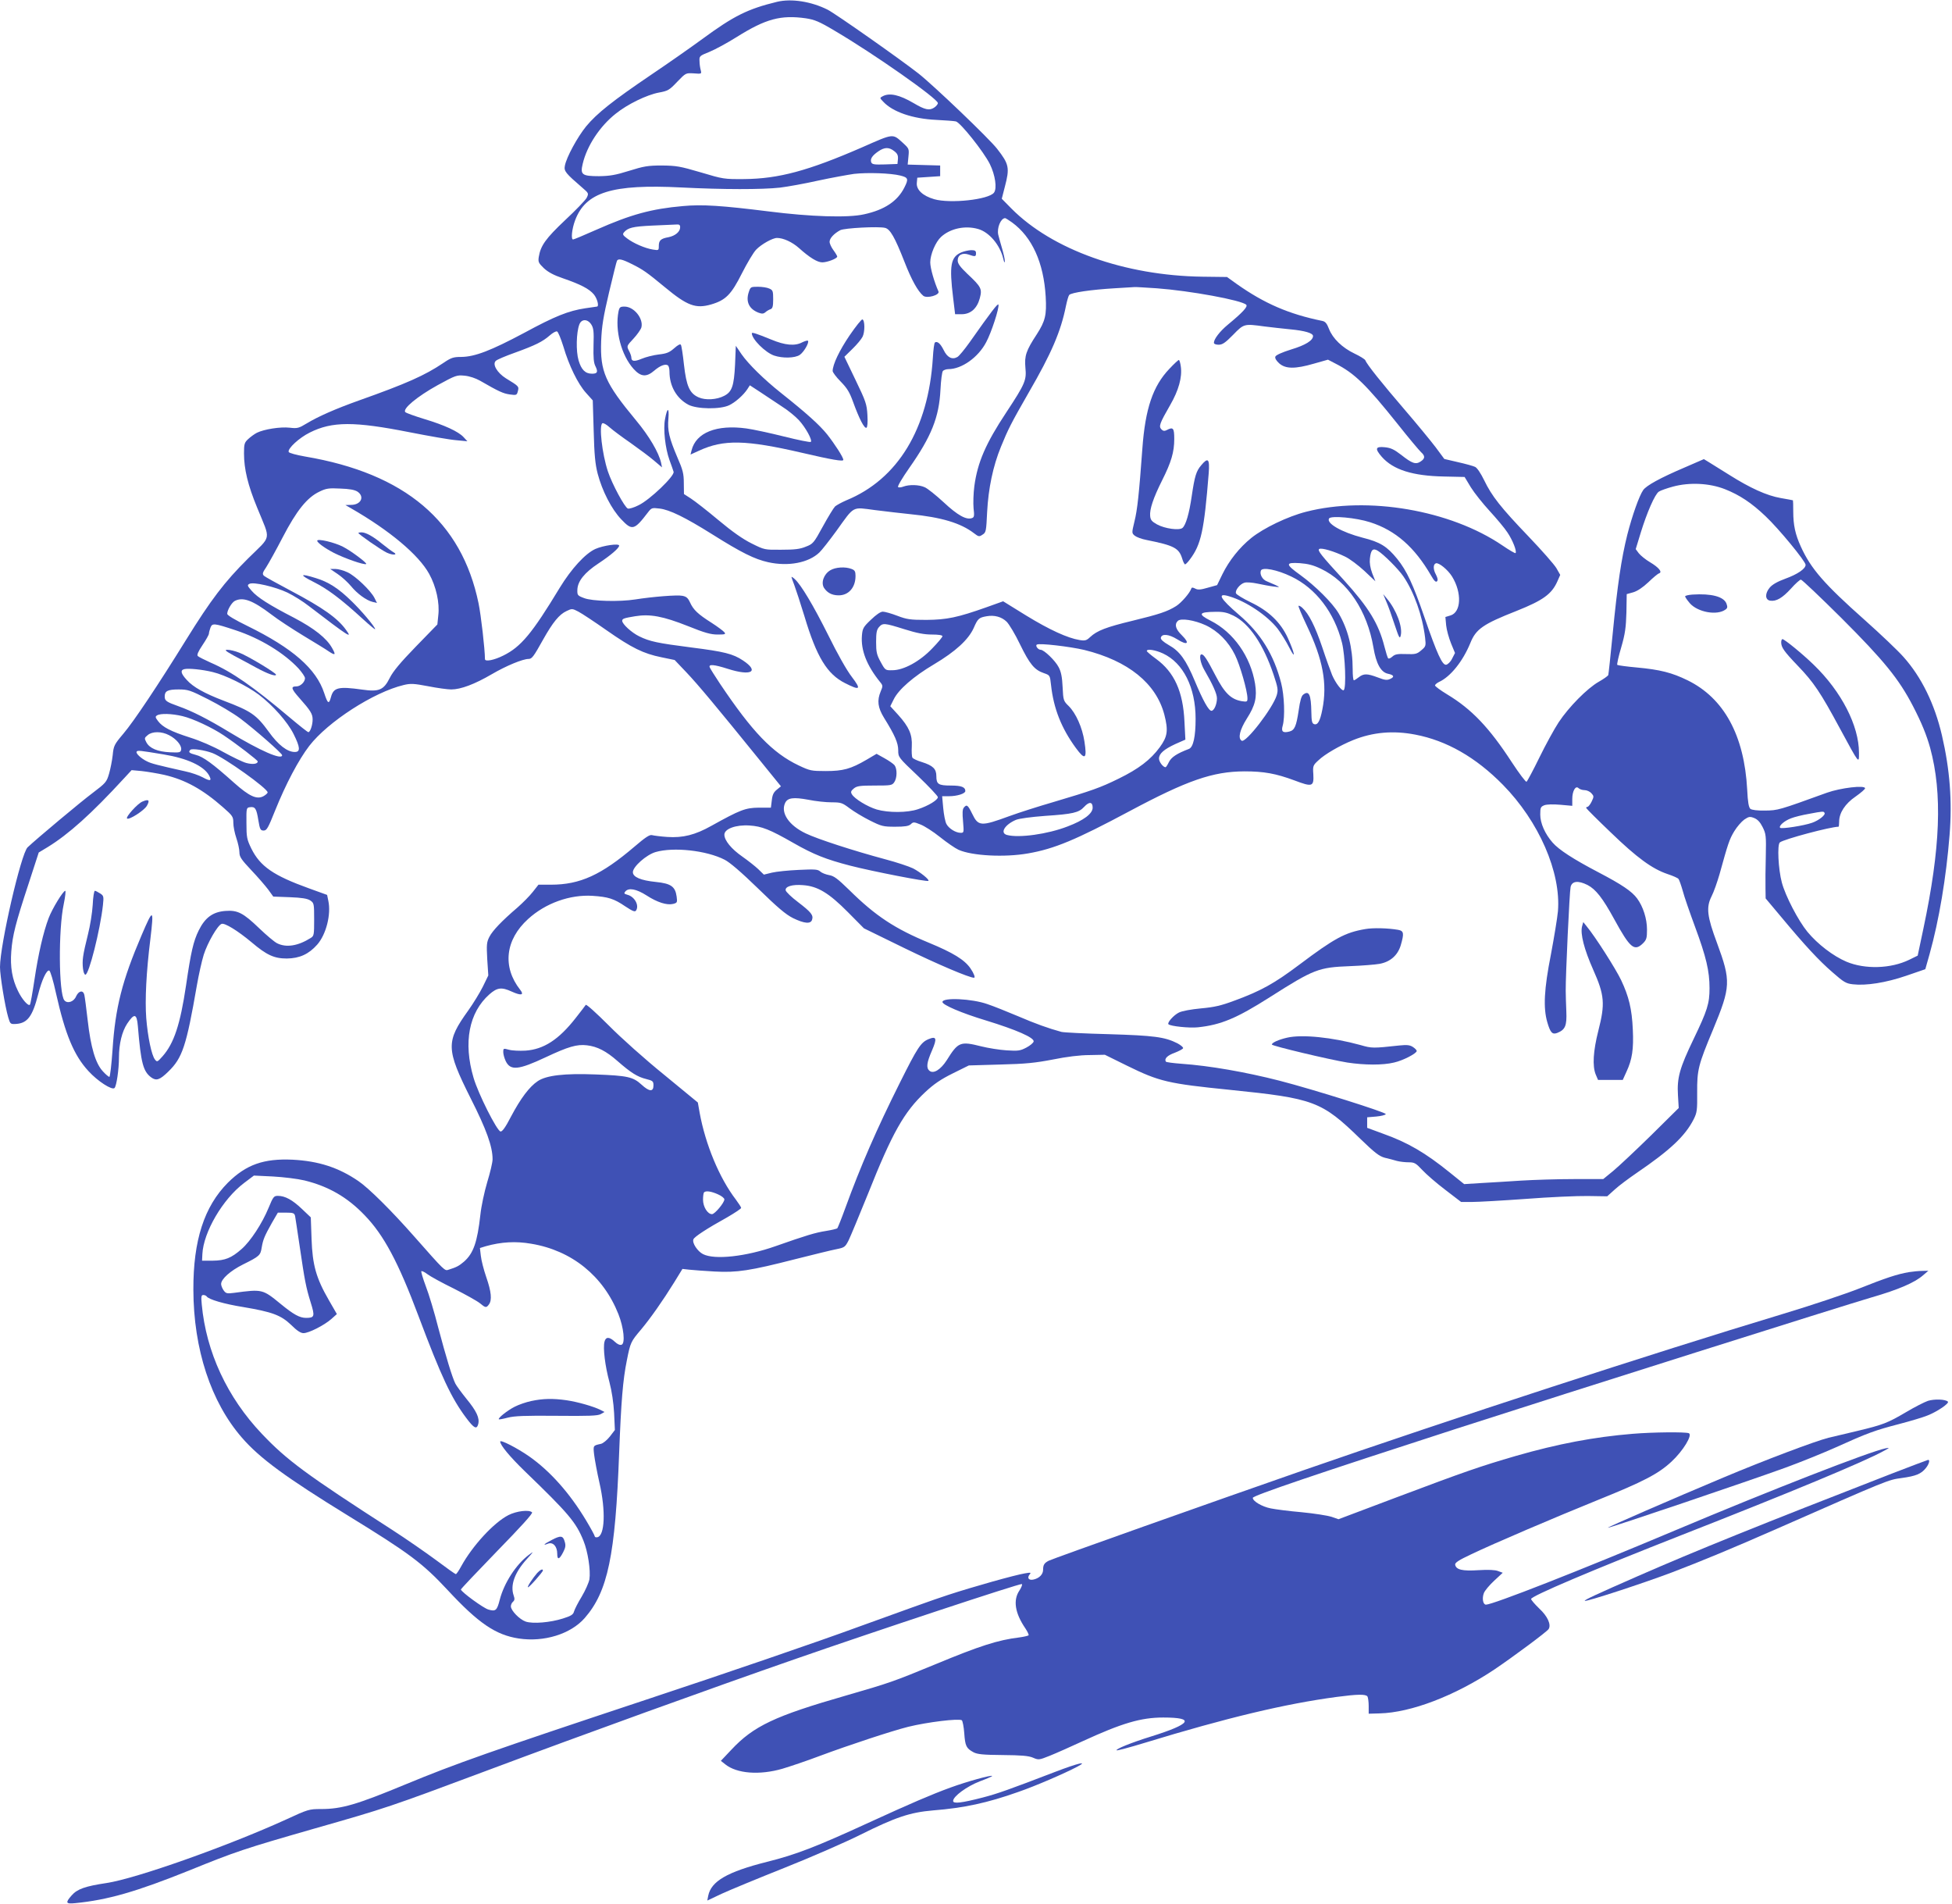 <?xml version="1.0" standalone="no"?>
<!DOCTYPE svg PUBLIC "-//W3C//DTD SVG 20010904//EN"
 "http://www.w3.org/TR/2001/REC-SVG-20010904/DTD/svg10.dtd">
<svg version="1.0" xmlns="http://www.w3.org/2000/svg"
 width="1280pt" height="1248pt" viewBox="0 0 1280 1248"
 preserveAspectRatio="xMidYMid meet">
<g transform="translate(0,1248) scale(0.1,-0.1)"
fill="#3f51b5" stroke="none">
<path d="M5095 12468 c-193 -47 -283 -92 -490 -244 -71 -52 -222 -158 -335
-234 -251 -170 -356 -253 -427 -339 -56 -69 -129 -202 -139 -258 -7 -35 5 -49
115 -144 42 -36 42 -37 28 -66 -9 -16 -72 -82 -141 -146 -127 -120 -161 -167
-173 -241 -5 -33 -2 -40 33 -74 28 -26 65 -46 124 -66 116 -40 173 -69 204
-106 23 -28 36 -80 20 -80 -3 0 -37 -5 -76 -11 -112 -17 -199 -52 -402 -162
-218 -116 -322 -156 -411 -157 -53 0 -67 -5 -120 -41 -119 -80 -240 -134 -550
-244 -154 -55 -268 -105 -344 -151 -51 -31 -61 -34 -111 -28 -62 7 -168 -10
-215 -33 -16 -8 -42 -27 -57 -41 -25 -23 -28 -32 -28 -94 0 -103 25 -208 87
-358 89 -219 97 -176 -60 -331 -155 -154 -244 -271 -407 -534 -182 -294 -342
-534 -411 -615 -60 -71 -64 -79 -70 -141 -4 -36 -15 -91 -24 -122 -16 -54 -21
-60 -108 -126 -74 -55 -367 -300 -426 -356 -43 -41 -181 -639 -181 -785 0 -57
33 -259 54 -330 13 -44 15 -45 51 -43 75 5 108 49 145 193 24 96 56 163 73
157 7 -2 27 -69 44 -148 61 -272 118 -408 213 -511 61 -67 155 -127 171 -111
13 13 29 122 29 199 0 91 20 171 54 223 47 70 63 67 70 -16 20 -243 35 -297
87 -336 34 -25 57 -17 113 38 92 89 118 167 187 565 12 69 32 159 45 201 25
78 90 192 117 202 20 8 105 -44 196 -120 100 -85 149 -107 232 -107 84 1 144
29 199 91 59 67 92 199 73 287 l-8 39 -119 43 c-233 84 -320 144 -378 261 -29
60 -32 73 -32 167 -1 99 0 101 23 104 34 5 43 -9 55 -85 10 -61 14 -68 35 -68
20 0 29 16 75 131 70 174 154 333 224 424 122 158 422 352 619 399 45 11 66
10 161 -8 60 -12 128 -21 151 -21 62 0 153 34 266 100 94 55 203 100 241 100
22 0 33 15 96 128 63 112 105 164 153 186 35 17 38 17 78 -4 23 -12 106 -67
183 -121 167 -117 243 -154 361 -178 l87 -18 77 -81 c76 -80 197 -225 478
-572 l142 -175 -27 -22 c-21 -17 -29 -33 -33 -70 l-6 -48 -80 0 c-87 -1 -121
-14 -310 -119 -107 -60 -187 -80 -290 -73 -44 3 -89 9 -100 12 -15 4 -44 -15
-115 -76 -217 -185 -356 -249 -547 -249 l-82 0 -37 -47 c-21 -27 -66 -72 -100
-102 -104 -89 -164 -152 -185 -193 -18 -35 -19 -51 -14 -146 l7 -107 -36 -74
c-20 -40 -63 -110 -95 -155 -148 -206 -147 -252 15 -576 104 -205 144 -317
144 -400 0 -21 -16 -88 -35 -150 -19 -64 -39 -157 -45 -214 -20 -179 -45 -252
-107 -307 -34 -29 -50 -37 -101 -53 -26 -9 -23 -12 -227 219 -147 167 -296
315 -365 362 -130 89 -261 131 -430 140 -191 9 -306 -32 -426 -151 -155 -156
-227 -378 -226 -701 1 -390 115 -737 319 -971 117 -135 290 -261 693 -509 404
-248 490 -312 655 -489 202 -218 316 -295 467 -318 165 -25 340 29 432 134
152 174 201 410 226 1083 13 336 24 477 51 609 23 116 26 121 93 200 61 73
142 188 217 309 l54 88 45 -5 c25 -3 99 -8 166 -12 147 -8 232 5 529 81 116
29 236 59 268 65 55 11 59 14 82 59 13 27 69 162 125 300 161 405 238 541 378
672 56 52 101 83 180 122 l105 52 206 6 c168 4 231 11 346 33 88 18 177 29
240 29 l100 2 146 -72 c212 -104 268 -117 674 -158 551 -56 601 -74 855 -321
95 -92 124 -114 160 -124 25 -6 61 -15 80 -21 19 -5 54 -9 77 -9 38 0 47 -5
90 -51 26 -28 94 -87 151 -130 l103 -79 72 0 c40 0 198 9 352 20 154 12 337
20 407 19 l127 -2 50 45 c27 25 92 73 143 108 220 150 318 242 374 352 22 44
24 59 23 175 -1 149 7 181 104 413 117 282 118 318 26 568 -65 174 -72 233
-36 305 15 29 38 95 53 147 55 199 64 227 96 280 18 30 48 64 66 77 30 20 37
21 65 10 22 -9 39 -27 55 -59 22 -44 24 -57 21 -190 -2 -79 -3 -173 -2 -211
l1 -67 99 -118 c158 -190 250 -289 339 -366 74 -65 89 -74 134 -79 86 -10 216
10 350 56 l125 43 28 99 c62 222 109 502 131 780 18 223 2 430 -50 654 -48
206 -134 382 -252 514 -37 42 -151 150 -253 241 -267 237 -354 337 -420 482
-37 81 -50 142 -50 231 0 40 -1 73 -2 73 -1 1 -37 7 -81 15 -91 16 -199 65
-337 152 -52 33 -110 69 -130 81 l-36 22 -129 -56 c-157 -67 -248 -117 -269
-147 -26 -37 -72 -167 -104 -292 -39 -156 -65 -330 -96 -650 -14 -143 -27
-265 -29 -271 -3 -6 -31 -26 -63 -44 -75 -43 -195 -164 -262 -265 -29 -44 -86
-148 -127 -232 -41 -84 -79 -155 -84 -158 -5 -3 -48 54 -96 127 -149 229 -264
349 -425 446 -43 26 -78 52 -79 58 0 6 12 16 26 23 75 34 156 135 205 254 37
93 83 125 304 212 173 69 230 110 267 193 l19 43 -25 44 c-14 24 -96 117 -182
207 -184 192 -242 266 -292 370 -22 45 -46 81 -59 87 -12 6 -63 20 -112 31
l-90 21 -57 77 c-32 42 -124 154 -204 247 -147 171 -248 297 -257 323 -3 7
-35 27 -71 44 -80 38 -143 99 -167 161 -14 36 -24 49 -44 53 -221 45 -381 115
-561 242 l-64 46 -161 2 c-510 7 -985 177 -1253 447 l-63 64 20 78 c33 125 28
149 -51 250 -53 68 -416 415 -515 493 -120 94 -541 390 -595 418 -107 54 -238
75 -333 52z m189 -108 c58 -9 88 -21 190 -82 254 -149 676 -445 676 -474 0 -7
-11 -21 -25 -30 -31 -20 -60 -14 -134 30 -94 55 -158 69 -203 45 -20 -11 -20
-11 4 -36 62 -67 194 -112 348 -119 58 -3 115 -7 128 -10 29 -6 183 -199 223
-280 35 -71 48 -159 27 -187 -35 -46 -287 -73 -392 -43 -76 22 -119 63 -114
108 l3 33 75 5 75 5 0 35 0 35 -107 3 -106 3 5 52 c5 51 4 53 -35 89 -70 63
-58 65 -269 -28 -354 -154 -547 -206 -773 -208 -132 -1 -138 0 -285 44 -136
40 -160 44 -255 45 -92 0 -119 -5 -215 -35 -89 -28 -127 -34 -197 -35 -112 0
-124 10 -107 81 28 119 113 247 217 329 77 62 203 123 282 138 60 11 69 16
121 71 56 58 56 58 108 55 52 -4 52 -4 46 21 -4 14 -8 40 -8 59 -2 33 0 35 65
61 37 15 118 59 180 98 190 119 288 145 452 122z m580 -871 c21 -16 26 -28 24
-53 l-3 -31 -83 -3 c-69 -2 -83 0 -89 14 -8 22 6 44 47 72 41 28 70 28 104 1z
m40 -160 c52 -13 55 -22 26 -79 -45 -89 -130 -146 -264 -175 -105 -24 -351
-16 -626 19 -305 38 -435 47 -562 35 -206 -18 -341 -55 -567 -155 -79 -35
-148 -64 -153 -64 -15 0 -8 69 13 125 69 185 242 239 696 216 275 -14 531 -14
648 -1 49 6 161 26 250 46 88 19 194 38 235 44 89 10 240 5 304 -11z m732
-307 c132 -96 208 -264 221 -487 7 -121 -3 -160 -58 -246 -71 -108 -82 -142
-75 -220 8 -81 -1 -104 -125 -292 -135 -204 -189 -328 -210 -485 -6 -46 -8
-111 -5 -144 6 -49 4 -59 -9 -64 -37 -15 -95 17 -187 103 -51 47 -107 92 -125
99 -38 17 -101 18 -139 4 -15 -6 -31 -7 -35 -3 -5 5 28 60 72 123 147 209 197
335 206 515 3 61 10 116 16 123 5 6 22 12 36 12 87 0 196 77 248 177 34 63 87
226 80 246 -3 11 -48 -47 -188 -246 -35 -49 -71 -93 -82 -98 -34 -19 -66 -2
-89 46 -21 42 -41 60 -57 50 -5 -2 -11 -48 -14 -102 -29 -464 -230 -795 -567
-933 -30 -13 -63 -31 -74 -40 -10 -10 -46 -69 -80 -131 -60 -110 -65 -115
-112 -133 -38 -16 -74 -20 -160 -20 -110 -1 -111 -1 -195 41 -57 28 -127 77
-219 154 -74 62 -155 125 -180 141 l-45 29 -1 72 c0 61 -6 86 -42 168 -54 127
-66 177 -59 255 6 76 -8 74 -22 -3 -13 -66 1 -191 29 -269 12 -32 24 -67 27
-77 8 -27 -156 -184 -229 -219 -31 -16 -63 -25 -71 -22 -21 8 -103 160 -131
244 -38 115 -59 301 -36 315 6 4 27 -8 48 -27 20 -18 82 -64 137 -102 55 -39
124 -90 153 -115 l53 -45 -6 30 c-15 67 -78 175 -165 279 -203 245 -235 319
-228 518 4 99 14 160 52 321 26 109 49 203 52 207 9 15 33 10 95 -21 75 -37
99 -54 219 -153 147 -122 202 -142 303 -113 96 28 132 65 202 204 34 67 76
138 94 156 34 35 107 76 136 76 42 0 100 -27 144 -66 70 -63 121 -94 153 -94
33 0 98 25 98 38 0 4 -11 23 -25 42 -14 19 -25 43 -25 55 0 23 29 54 70 76 27
14 252 26 294 15 33 -8 64 -62 126 -220 47 -121 89 -196 124 -225 24 -20 110
5 100 28 -28 63 -54 153 -54 191 0 52 35 134 71 167 60 55 157 76 242 52 73
-20 145 -105 166 -196 5 -22 9 -29 10 -17 1 12 -8 50 -18 85 -10 35 -22 76
-25 90 -10 44 16 108 45 109 3 0 24 -13 45 -28z m-2176 -32 c0 -29 -32 -56
-76 -65 -51 -9 -64 -21 -64 -58 0 -29 -1 -29 -39 -23 -51 8 -127 41 -169 73
-27 20 -31 27 -21 39 26 31 58 39 184 45 72 3 142 6 158 7 21 2 27 -2 27 -18z
m3125 -400 c217 -16 557 -78 587 -108 12 -12 -23 -50 -121 -131 -52 -43 -91
-94 -91 -118 0 -8 13 -13 31 -13 25 0 44 13 95 65 71 73 72 73 204 55 41 -5
118 -14 170 -19 96 -9 150 -25 150 -44 0 -29 -50 -60 -143 -88 -58 -18 -101
-37 -104 -47 -4 -9 5 -26 25 -44 42 -37 104 -38 228 -2 l92 26 48 -25 c126
-64 202 -138 409 -397 72 -91 142 -174 153 -184 28 -25 28 -42 -3 -62 -32 -21
-56 -12 -127 44 -47 36 -68 46 -108 50 -61 6 -66 -9 -19 -63 75 -85 202 -125
408 -129 l135 -3 41 -68 c23 -37 79 -107 124 -156 45 -49 98 -112 116 -140 34
-50 63 -124 53 -135 -3 -3 -42 20 -86 50 -341 232 -883 325 -1287 221 -122
-31 -279 -107 -360 -172 -78 -63 -145 -148 -189 -237 l-35 -72 -61 -17 c-48
-14 -65 -15 -82 -6 -16 8 -23 9 -26 1 -9 -29 -66 -94 -99 -115 -59 -37 -112
-54 -288 -97 -170 -41 -231 -64 -277 -107 -23 -22 -33 -25 -69 -19 -79 13
-197 67 -349 160 l-152 94 -109 -39 c-189 -67 -260 -82 -394 -83 -106 0 -128
3 -191 27 -39 15 -82 27 -95 27 -15 0 -44 -20 -78 -53 -50 -47 -55 -57 -59
-103 -8 -96 31 -196 118 -304 20 -24 20 -28 5 -63 -25 -60 -19 -106 22 -173
71 -114 93 -165 93 -213 0 -45 0 -46 130 -169 72 -69 130 -131 130 -138 0 -19
-63 -57 -130 -79 -70 -24 -195 -24 -271 -2 -60 18 -146 70 -163 100 -9 15 -6
22 13 38 20 16 39 19 137 19 105 0 114 1 128 22 19 27 20 87 2 111 -7 9 -37
30 -66 46 l-52 29 -66 -39 c-103 -60 -153 -74 -267 -74 -95 0 -104 2 -178 37
-172 82 -304 220 -516 536 -34 51 -64 99 -67 107 -9 22 28 19 119 -10 153 -49
209 -18 99 55 -66 44 -124 58 -337 85 -225 29 -273 39 -343 73 -50 24 -112 81
-112 102 0 14 12 18 85 30 98 16 183 0 347 -65 109 -44 149 -55 194 -55 50 0
55 2 43 16 -7 8 -44 36 -83 61 -90 57 -119 85 -141 133 -14 30 -24 39 -51 44
-33 7 -195 -6 -309 -24 -101 -16 -283 -12 -335 9 -43 16 -45 19 -44 55 2 56
47 112 138 172 83 55 136 101 136 117 0 16 -104 1 -156 -22 -66 -30 -157 -129
-234 -255 -181 -299 -254 -387 -370 -444 -60 -30 -120 -42 -120 -23 0 63 -26
289 -42 366 -111 537 -482 851 -1137 962 -57 10 -106 23 -108 30 -8 22 69 93
138 127 147 74 292 74 656 2 127 -25 264 -49 305 -52 l73 -7 -25 27 c-34 37
-125 79 -258 119 -62 19 -118 39 -124 45 -21 21 78 103 212 177 119 65 125 67
177 62 32 -3 73 -17 101 -33 123 -71 152 -84 195 -90 44 -6 46 -5 53 22 8 31
6 32 -79 84 -57 36 -90 92 -66 114 7 8 64 32 126 54 135 49 181 72 228 113 19
17 41 29 48 26 7 -3 25 -47 41 -98 37 -126 95 -245 149 -305 l44 -49 6 -200
c4 -156 10 -218 26 -280 30 -114 91 -233 155 -300 71 -75 85 -72 175 46 23 30
27 31 75 25 66 -7 169 -58 345 -168 194 -122 279 -164 369 -184 131 -29 264
-4 335 64 16 15 66 79 112 142 120 167 100 156 252 136 71 -9 175 -21 233 -27
203 -20 330 -58 417 -125 30 -23 34 -24 56 -9 23 14 24 23 30 148 8 154 38
300 91 429 46 113 66 153 182 355 149 257 210 399 244 568 7 33 16 65 21 71
13 16 146 35 297 44 70 4 129 8 132 8 3 1 68 -3 145 -8z m-3708 -237 c15 -23
18 -46 15 -136 -2 -81 1 -117 13 -139 18 -37 12 -48 -23 -48 -44 0 -70 26 -88
87 -18 61 -15 184 5 236 14 37 54 37 78 0z m7434 -1080 c96 -38 175 -90 267
-178 86 -81 262 -295 262 -318 0 -26 -53 -62 -133 -91 -52 -19 -85 -38 -102
-58 -33 -39 -31 -81 3 -86 40 -6 80 18 136 79 29 33 59 59 65 59 7 0 127 -114
266 -252 279 -279 376 -398 469 -577 57 -110 89 -189 113 -275 81 -298 67
-657 -45 -1186 l-37 -175 -55 -27 c-121 -59 -290 -64 -412 -13 -87 37 -189
115 -256 196 -60 73 -145 236 -168 324 -23 86 -31 247 -13 262 25 21 333 103
385 103 2 0 4 15 4 33 0 58 39 118 108 165 34 24 62 48 62 54 0 22 -160 3
-250 -29 -317 -115 -322 -116 -406 -117 -51 -1 -86 4 -96 11 -11 10 -17 43
-21 126 -19 356 -152 600 -391 717 -102 50 -180 70 -333 84 -67 6 -124 14
-128 17 -3 4 8 55 26 115 26 90 31 130 34 229 l2 120 43 12 c27 8 63 32 99 66
31 30 62 56 70 58 24 8 -2 39 -59 73 -29 17 -62 44 -74 59 l-20 27 33 108 c40
130 93 253 119 269 10 7 52 22 93 33 108 29 238 23 340 -17z m-8967 -16 c49
-33 23 -87 -42 -87 l-37 -1 38 -22 c252 -145 442 -304 511 -429 46 -83 70
-191 60 -273 l-6 -59 -142 -146 c-101 -104 -149 -162 -170 -204 -40 -80 -70
-93 -181 -77 -157 22 -188 14 -205 -50 -13 -48 -21 -43 -44 27 -52 159 -206
294 -503 440 -84 41 -133 70 -133 80 0 24 29 73 49 84 54 28 117 5 241 -89 41
-32 136 -94 210 -139 74 -45 149 -90 165 -102 44 -29 49 -25 23 21 -36 65
-117 129 -250 199 -163 84 -240 133 -278 177 -28 32 -30 37 -15 45 25 15 170
-19 250 -57 39 -19 102 -58 140 -88 264 -202 288 -217 245 -158 -55 78 -153
147 -363 258 -89 47 -168 91 -176 98 -12 12 -10 20 15 57 16 25 65 113 108
196 91 175 160 261 241 299 43 21 61 24 136 20 60 -2 94 -8 113 -20z m6641
-201 c166 -53 291 -163 399 -349 20 -35 31 -46 39 -38 7 7 5 20 -7 44 -19 34
-19 68 0 74 19 6 78 -42 106 -87 65 -106 60 -234 -11 -255 l-33 -10 5 -55 c3
-30 18 -83 32 -118 l26 -63 -19 -37 c-10 -21 -28 -38 -39 -40 -25 -4 -59 69
-143 313 -74 214 -115 303 -178 381 -67 82 -111 110 -227 139 -138 36 -239 94
-220 126 13 20 178 5 270 -25z m-165 -225 c30 -14 87 -57 127 -94 l72 -68 -21
53 c-13 36 -18 67 -15 96 6 58 20 71 52 51 38 -23 134 -119 167 -167 70 -102
126 -260 143 -403 6 -54 5 -57 -26 -83 -28 -24 -38 -26 -99 -24 -55 2 -72 -1
-89 -16 -12 -11 -24 -16 -28 -12 -4 3 -15 39 -25 78 -38 149 -102 254 -265
434 -152 166 -176 196 -162 205 15 9 97 -15 169 -50z m-158 -80 c175 -83 303
-275 344 -515 18 -108 49 -163 95 -173 40 -8 45 -21 15 -34 -21 -10 -35 -8
-82 10 -69 26 -92 26 -124 1 -14 -11 -28 -20 -32 -20 -5 0 -8 33 -8 73 0 140
-31 262 -92 366 -41 69 -152 179 -251 251 -99 71 -100 84 -4 78 54 -4 89 -13
139 -37z m-194 -51 c161 -77 282 -236 332 -434 21 -85 29 -299 11 -311 -12 -7
-54 48 -76 100 -9 22 -39 104 -65 183 -46 136 -88 219 -130 257 -11 10 -22 16
-25 13 -3 -3 22 -61 54 -129 106 -222 136 -381 102 -551 -15 -77 -31 -104 -55
-95 -13 5 -16 21 -17 79 -2 113 -15 143 -52 115 -13 -8 -22 -40 -31 -104 -16
-106 -27 -130 -61 -139 -43 -11 -55 0 -44 38 16 56 11 199 -10 280 -48 186
-134 326 -276 447 -128 110 -147 147 -63 121 111 -33 249 -126 316 -212 22
-29 57 -85 76 -123 45 -89 37 -39 -10 64 -47 102 -126 177 -244 233 -49 24
-92 50 -95 58 -8 19 26 62 56 70 13 4 51 1 84 -6 33 -7 80 -16 105 -19 45 -6
45 -6 15 9 -16 7 -43 19 -58 25 -29 11 -48 46 -39 70 9 25 107 6 200 -39z
m-380 -256 c103 -51 196 -187 263 -386 29 -87 31 -101 21 -136 -26 -85 -203
-315 -230 -298 -26 16 -12 72 34 145 55 86 68 139 54 228 -29 178 -141 338
-292 414 -85 43 -78 57 33 58 51 1 76 -5 117 -25z m-1487 -40 c16 -16 56 -82
88 -149 63 -129 94 -167 156 -188 40 -14 40 -14 47 -78 17 -155 68 -283 163
-413 61 -83 74 -72 56 43 -14 92 -56 185 -103 232 -34 33 -36 37 -40 124 -3
66 -10 101 -26 131 -22 43 -96 114 -118 114 -17 0 -37 27 -25 34 16 11 218
-13 311 -35 288 -71 471 -219 525 -424 27 -105 21 -144 -30 -214 -60 -82 -139
-142 -270 -206 -120 -59 -174 -78 -430 -154 -93 -27 -222 -68 -285 -91 -188
-69 -205 -68 -245 15 -29 59 -36 63 -55 40 -9 -11 -10 -36 -5 -90 6 -72 6 -75
-15 -75 -33 0 -78 28 -94 58 -8 15 -17 62 -21 105 l-7 77 44 0 c54 0 108 17
108 34 0 26 -26 36 -95 36 -82 0 -95 9 -95 62 0 47 -22 69 -95 92 -30 9 -58
22 -62 29 -4 7 -6 40 -4 74 4 77 -18 127 -89 206 l-52 57 22 44 c31 65 130
151 265 231 141 84 225 161 260 238 27 62 34 68 85 77 51 9 98 -4 131 -36z
m1305 -23 c81 -38 149 -107 192 -194 33 -66 82 -237 82 -285 0 -23 -3 -24 -37
-19 -71 12 -113 53 -173 169 -56 108 -76 138 -91 138 -18 0 -8 -56 17 -100 57
-98 84 -159 84 -188 0 -39 -19 -82 -36 -82 -18 0 -55 66 -109 195 -58 139 -99
196 -171 236 -36 21 -54 37 -52 48 6 28 52 24 107 -10 68 -43 86 -28 31 26
-41 40 -50 71 -27 94 19 20 109 6 183 -28z m-6361 -33 c161 -53 317 -148 413
-251 23 -26 42 -54 42 -63 0 -25 -30 -54 -56 -54 -39 0 -35 -15 19 -76 73 -82
87 -104 87 -141 0 -37 -16 -83 -28 -83 -5 0 -59 43 -122 96 -242 204 -378 299
-519 360 -40 18 -78 37 -84 43 -7 7 2 29 31 72 23 34 42 68 42 75 0 7 5 25 10
39 12 31 23 30 165 -17z m4385 7 c83 -26 130 -35 181 -35 43 0 69 -4 69 -11 0
-6 -30 -42 -67 -80 -81 -85 -187 -143 -261 -143 -46 -1 -47 -1 -77 54 -26 47
-30 65 -30 131 0 62 4 81 19 98 25 28 35 27 166 -14z m1696 -159 c133 -62 214
-223 214 -428 0 -117 -15 -187 -44 -198 -79 -30 -115 -54 -131 -86 -9 -19 -19
-34 -22 -34 -16 0 -43 35 -43 57 0 32 32 60 107 95 l66 29 -6 117 c-9 198 -66
325 -187 413 -33 24 -60 47 -60 51 0 16 56 7 106 -16z m-6231 -122 c81 -19
226 -91 302 -148 92 -70 188 -178 228 -258 44 -88 46 -118 8 -118 -49 0 -109
46 -171 133 -81 111 -115 135 -295 203 -126 48 -201 90 -242 136 -39 42 -44
64 -17 71 25 7 118 -2 187 -19z m-29 -179 c71 -36 165 -92 209 -125 96 -72
275 -229 275 -241 0 -34 -144 29 -344 150 -143 87 -248 140 -336 171 -79 28
-90 36 -90 64 0 36 20 46 91 46 61 0 75 -4 195 -65z m-169 -110 c68 -16 194
-75 270 -126 88 -59 223 -163 223 -171 0 -17 -34 -21 -75 -10 -23 6 -91 39
-151 72 -66 37 -152 74 -219 95 -125 40 -179 68 -209 108 -18 24 -19 29 -6 37
22 14 96 12 167 -5z m-88 -125 c47 -24 83 -67 79 -94 -3 -19 -9 -21 -73 -18
-82 4 -134 26 -155 65 -14 27 -14 29 9 48 30 25 91 25 140 -1z m8171 4 c205
-39 397 -148 575 -329 236 -240 382 -574 361 -829 -4 -44 -25 -171 -46 -283
-45 -228 -51 -350 -24 -444 20 -69 33 -83 65 -71 53 21 64 47 60 141 -2 47 -4
109 -4 136 -1 98 25 651 32 680 9 39 49 44 111 13 54 -28 99 -85 175 -224 104
-190 132 -214 189 -158 23 23 26 35 26 90 0 70 -25 150 -65 204 -34 46 -98 90
-255 172 -164 86 -258 147 -299 194 -50 57 -81 127 -81 184 0 46 3 51 27 61
16 6 58 7 105 3 l78 -7 0 45 c0 53 22 90 41 71 7 -7 25 -13 39 -13 15 0 35 -9
45 -20 17 -19 18 -22 2 -55 -9 -19 -22 -35 -28 -35 -6 0 -9 -4 -7 -8 2 -5 74
-77 162 -161 171 -165 270 -237 370 -271 36 -12 69 -26 73 -33 5 -7 17 -41 27
-76 9 -36 46 -142 81 -237 73 -197 95 -290 95 -402 0 -101 -14 -146 -104 -333
-92 -191 -110 -255 -103 -369 l5 -84 -181 -179 c-100 -98 -212 -203 -248 -233
l-66 -54 -194 0 c-107 0 -261 -5 -344 -10 -82 -5 -200 -13 -262 -16 l-112 -7
-93 75 c-162 131 -277 198 -440 256 l-103 38 0 34 0 35 59 5 c33 3 61 10 63
16 4 11 -472 161 -697 219 -223 57 -458 98 -643 111 -54 4 -100 10 -102 14
-12 19 10 41 58 58 28 11 53 24 55 30 2 6 -15 20 -37 32 -83 42 -154 51 -451
60 -157 4 -296 11 -310 15 -85 23 -171 54 -285 103 -71 30 -161 66 -200 79
-101 36 -295 45 -295 14 0 -19 126 -73 285 -121 199 -61 318 -113 313 -138 -2
-9 -23 -27 -48 -40 -40 -21 -54 -23 -130 -18 -47 3 -121 15 -165 26 -139 35
-152 29 -227 -91 -40 -62 -87 -91 -113 -69 -23 19 -18 54 16 132 35 81 30 97
-23 75 -50 -21 -72 -55 -187 -285 -154 -308 -257 -545 -358 -822 -25 -69 -49
-128 -52 -132 -3 -4 -37 -12 -74 -18 -71 -11 -130 -29 -332 -100 -193 -68
-399 -91 -475 -52 -36 18 -73 74 -63 97 5 16 89 71 221 144 50 29 92 57 92 62
0 5 -16 29 -35 55 -108 141 -199 361 -237 568 l-12 68 -220 181 c-125 101
-284 243 -365 325 -79 79 -146 140 -150 134 -3 -5 -33 -44 -66 -86 -111 -142
-210 -206 -330 -214 -38 -2 -87 0 -108 6 -36 10 -37 9 -37 -15 0 -14 7 -40 16
-59 31 -65 84 -59 263 25 147 69 204 86 270 78 68 -8 126 -38 200 -103 88 -77
131 -104 188 -118 44 -11 48 -15 48 -42 0 -43 -27 -42 -78 5 -56 51 -91 59
-302 67 -204 8 -323 -6 -379 -44 -55 -37 -112 -113 -175 -232 -37 -72 -58
-100 -69 -98 -24 5 -147 249 -177 353 -68 231 -30 427 104 546 51 45 80 49
147 18 62 -28 83 -23 55 12 -118 150 -98 328 52 464 114 104 274 161 422 152
103 -7 140 -18 215 -69 50 -33 64 -38 71 -27 22 34 -10 91 -57 103 -21 6 -24
9 -14 21 22 27 73 17 139 -25 71 -46 134 -66 175 -56 27 7 28 10 23 48 -9 66
-37 86 -137 96 -98 10 -150 32 -150 64 0 36 88 114 149 132 117 34 333 11 452
-50 33 -16 110 -82 219 -188 128 -125 182 -171 230 -195 74 -36 116 -40 125
-11 10 30 -6 50 -91 115 -44 33 -80 68 -82 78 -5 25 43 40 114 34 96 -7 169
-51 294 -177 l105 -106 270 -132 c212 -103 420 -192 452 -192 10 0 -1 29 -23
61 -39 57 -115 103 -272 168 -223 92 -351 176 -522 345 -79 77 -102 94 -134
99 -21 4 -47 14 -57 23 -16 15 -35 16 -141 11 -68 -3 -147 -11 -176 -18 l-53
-13 -37 36 c-20 19 -67 56 -104 82 -72 50 -118 106 -118 144 0 38 75 66 165
60 80 -5 133 -26 287 -114 133 -76 214 -108 372 -149 143 -37 507 -108 514
-100 8 8 -53 57 -101 82 -27 13 -108 40 -180 59 -212 57 -446 133 -523 170
-110 52 -166 134 -136 199 16 35 54 40 152 22 48 -10 117 -17 153 -17 62 0 70
-3 118 -39 29 -22 89 -58 133 -80 76 -38 87 -41 166 -41 63 0 88 4 102 16 16
16 21 16 63 -1 25 -9 83 -46 128 -82 45 -36 100 -74 122 -84 89 -40 302 -51
456 -24 173 30 314 89 664 276 380 203 547 261 755 262 128 0 206 -14 330 -60
116 -44 126 -40 122 41 -4 54 -2 59 33 91 41 40 142 98 228 133 129 52 262 64
407 36z m-7887 -121 c79 -30 362 -232 362 -258 0 -5 -12 -16 -26 -24 -44 -25
-94 -2 -194 87 -142 127 -203 171 -251 183 -43 11 -51 18 -36 33 10 11 95 -2
145 -21z m-320 -9 c153 -25 262 -75 297 -136 21 -38 10 -42 -41 -14 -24 13
-75 31 -114 39 -187 42 -222 51 -250 65 -40 19 -76 53 -69 64 6 10 20 8 177
-18z m4 -134 c138 -32 252 -95 386 -213 63 -55 67 -62 67 -101 0 -24 9 -69 20
-101 11 -32 20 -74 20 -93 0 -29 12 -47 77 -116 42 -44 92 -102 111 -127 l34
-47 108 -4 c79 -3 115 -9 134 -21 25 -17 26 -20 26 -125 0 -100 -1 -108 -22
-121 -84 -53 -161 -65 -221 -35 -18 9 -70 53 -117 98 -105 101 -142 120 -221
114 -83 -6 -134 -43 -176 -128 -35 -71 -51 -141 -83 -360 -38 -256 -79 -380
-154 -465 -34 -38 -36 -39 -50 -21 -22 28 -47 147 -57 271 -9 118 0 302 27
518 24 202 19 205 -57 27 -128 -299 -173 -475 -191 -752 -7 -98 -16 -178 -21
-178 -5 0 -25 17 -43 37 -48 52 -79 157 -99 334 -9 79 -19 154 -22 167 -8 33
-37 27 -54 -10 -15 -36 -57 -50 -77 -26 -37 45 -40 464 -4 631 10 48 14 87 10
87 -14 0 -86 -118 -109 -179 -35 -92 -68 -236 -93 -404 -13 -86 -26 -160 -30
-164 -11 -11 -52 36 -78 90 -38 77 -52 158 -44 259 8 106 28 185 114 446 l66
203 58 35 c137 84 288 219 502 452 l49 53 66 -6 c36 -4 103 -15 148 -25z
m6088 -215 c0 -39 -58 -83 -164 -123 -131 -51 -320 -77 -398 -56 -48 13 -14
68 59 99 23 9 98 19 190 26 182 12 222 21 257 59 33 36 56 34 56 -5z m4799
-34 c9 -13 -36 -49 -81 -65 -53 -19 -201 -42 -210 -33 -11 12 28 46 71 62 22
9 75 22 116 29 95 18 98 18 104 7z m-9967 -2410 c158 -39 281 -110 394 -228
126 -130 221 -308 354 -663 148 -394 215 -537 313 -667 51 -68 68 -76 78 -39
10 40 -12 86 -77 165 -33 41 -66 86 -73 100 -21 42 -61 174 -112 366 -25 99
-62 222 -82 273 -19 51 -32 95 -29 98 3 3 21 -5 39 -19 18 -14 96 -57 174 -95
77 -39 154 -82 171 -96 37 -31 42 -31 59 -8 21 28 16 83 -17 178 -17 49 -33
112 -36 141 l-6 51 39 12 c100 28 196 34 298 16 265 -44 472 -211 571 -461 35
-88 46 -192 21 -201 -11 -4 -27 3 -45 20 -35 33 -59 33 -67 0 -11 -41 4 -161
32 -264 16 -61 27 -134 31 -205 l5 -110 -33 -43 c-19 -24 -45 -45 -59 -48 -51
-11 -51 -10 -44 -71 4 -32 19 -115 35 -185 42 -183 35 -347 -14 -356 -10 -2
-17 1 -17 6 0 5 -25 51 -56 103 -108 180 -236 324 -374 421 -79 55 -190 112
-190 97 0 -23 63 -99 161 -194 286 -276 336 -334 385 -456 29 -71 48 -195 39
-253 -4 -22 -27 -74 -51 -114 -24 -39 -46 -83 -50 -97 -5 -20 -19 -29 -73 -46
-82 -26 -196 -36 -244 -20 -40 14 -97 72 -97 100 0 10 6 24 14 30 11 10 12 19
4 42 -23 67 7 150 86 237 48 53 49 55 12 27 -83 -63 -161 -184 -189 -293 -18
-71 -27 -78 -75 -64 -33 10 -172 111 -180 131 -1 3 106 116 237 251 159 163
236 248 230 255 -19 19 -102 9 -155 -18 -96 -49 -236 -201 -310 -336 -15 -28
-31 -51 -35 -51 -4 0 -63 42 -131 93 -68 50 -196 139 -286 197 -562 362 -690
456 -855 630 -227 239 -365 536 -394 848 -5 52 -3 62 10 62 9 0 18 -4 22 -9
12 -20 115 -50 240 -70 190 -32 247 -53 314 -117 38 -38 63 -54 81 -54 35 0
135 51 182 92 l37 33 -53 92 c-83 144 -107 229 -113 400 l-5 142 -59 56 c-62
59 -110 85 -157 85 -26 0 -31 -6 -61 -79 -42 -102 -118 -218 -176 -269 -68
-60 -109 -76 -190 -77 l-70 0 2 43 c7 144 133 360 273 466 l65 49 125 -6 c70
-4 161 -15 207 -26z m2711 -91 c23 -10 42 -25 42 -33 0 -22 -63 -97 -81 -97
-29 0 -59 48 -59 95 0 23 3 45 7 48 11 12 47 7 91 -13z m-2773 -142 c2 -13 16
-102 30 -198 33 -225 41 -268 72 -368 29 -92 26 -102 -30 -102 -42 0 -82 22
-166 91 -120 98 -120 98 -307 73 -46 -6 -53 -4 -68 17 -9 13 -16 31 -16 41 0
33 61 87 143 128 109 54 115 60 123 111 9 52 17 73 67 162 l39 67 54 0 c47 0
54 -3 59 -22z"/>
<path d="M6303 10825 c-69 -30 -79 -85 -53 -297 l13 -108 43 0 c59 0 101 38
119 105 16 61 10 74 -82 160 -47 45 -63 67 -63 87 0 37 31 53 72 39 43 -15 48
-14 48 9 0 16 -7 20 -32 20 -18 -1 -47 -7 -65 -15z"/>
<path d="M4910 10565 c-21 -63 2 -111 64 -135 22 -8 32 -8 45 3 9 8 24 17 34
20 13 5 17 18 17 65 0 53 -2 60 -25 70 -14 7 -48 12 -75 12 -47 0 -49 -1 -60
-35z"/>
<path d="M4056 10439 c-25 -125 18 -288 99 -378 47 -52 84 -55 135 -11 37 32
72 46 89 35 6 -3 11 -22 11 -41 0 -95 46 -175 123 -217 57 -30 212 -32 270 -3
42 21 93 67 118 105 l16 25 69 -45 c38 -25 101 -67 140 -93 40 -25 90 -66 113
-91 44 -48 89 -130 78 -142 -4 -4 -83 12 -175 35 -92 23 -203 47 -247 53 -196
27 -331 -27 -360 -143 l-7 -28 55 25 c162 75 307 72 678 -14 193 -45 269 -58
269 -46 0 17 -55 102 -106 167 -50 62 -134 138 -304 273 -112 89 -213 189
-257 252 l-38 56 -5 -124 c-7 -139 -20 -178 -71 -204 -49 -26 -124 -30 -168
-10 -59 26 -80 73 -96 214 -7 66 -16 124 -20 130 -4 8 -19 0 -44 -22 -32 -28
-49 -35 -102 -41 -35 -4 -85 -17 -111 -28 -48 -20 -68 -18 -68 8 0 8 -7 29
-16 45 -15 30 -15 31 30 79 25 27 48 60 52 74 14 58 -49 136 -111 136 -28 0
-33 -4 -39 -31z"/>
<path d="M5571 10281 c-67 -99 -110 -189 -111 -233 0 -9 24 -41 53 -70 42 -43
58 -69 81 -133 40 -110 74 -177 88 -169 6 4 9 34 6 83 -4 71 -10 89 -78 230
l-73 152 52 51 c29 28 59 64 67 80 16 31 16 109 -1 114 -5 2 -43 -45 -84 -105z"/>
<path d="M4930 10295 c0 -38 88 -126 146 -146 56 -19 136 -17 168 4 27 18 64
82 54 93 -4 3 -20 -2 -37 -10 -48 -26 -113 -20 -204 18 -98 40 -127 49 -127
41z"/>
<path d="M7668 10062 c-108 -113 -158 -261 -177 -522 -22 -301 -33 -403 -52
-479 -18 -75 -18 -76 2 -93 11 -9 45 -22 77 -28 180 -36 213 -53 234 -122 6
-21 15 -38 19 -38 4 0 19 15 32 33 73 97 93 188 123 565 7 94 -4 106 -49 52
-33 -38 -43 -72 -62 -200 -17 -118 -39 -192 -61 -211 -21 -18 -116 -5 -167 23
-34 19 -43 29 -45 56 -4 43 20 116 78 232 61 121 80 187 80 272 0 72 -7 81
-50 58 -14 -7 -23 -6 -34 5 -19 20 -12 39 57 159 56 97 80 183 70 253 -3 24
-9 43 -13 43 -4 0 -32 -26 -62 -58z"/>
<path d="M5444 8741 c-43 -26 -62 -82 -40 -116 21 -31 50 -47 92 -48 67 -2
114 50 114 127 0 30 -5 38 -26 46 -41 16 -106 12 -140 -9z"/>
<path d="M5190 8697 c0 -3 9 -28 19 -54 10 -27 40 -118 66 -203 80 -268 149
-380 267 -439 99 -50 107 -42 44 41 -33 42 -96 154 -155 274 -98 196 -178 330
-220 368 -12 11 -21 16 -21 13z"/>
<path d="M11098 8582 c-27 -2 -48 -7 -48 -12 0 -5 14 -25 31 -45 52 -59 179
-82 234 -41 13 9 14 17 6 39 -18 46 -99 67 -223 59z"/>
<path d="M11680 8269 c0 -33 18 -59 109 -154 104 -108 149 -175 275 -409 130
-240 126 -235 126 -161 0 177 -115 401 -296 576 -74 72 -193 169 -206 169 -4
0 -8 -9 -8 -21z"/>
<path d="M2350 8986 c0 -8 145 -109 186 -129 41 -19 78 -16 42 4 -9 5 -40 28
-70 52 -62 51 -109 77 -138 77 -11 0 -20 -2 -20 -4z"/>
<path d="M2080 8935 c0 -13 52 -50 110 -80 72 -36 194 -79 211 -73 11 4 -98
86 -151 113 -55 29 -170 56 -170 40z"/>
<path d="M2215 8716 c28 -19 66 -54 86 -78 41 -50 101 -94 142 -104 l29 -7
-17 34 c-26 49 -123 142 -176 167 -25 12 -61 22 -80 22 l-34 0 50 -34z"/>
<path d="M2056 8665 c92 -46 180 -112 324 -244 44 -40 80 -70 80 -66 0 15 -92
124 -157 186 -85 83 -150 124 -232 149 -105 33 -111 23 -15 -25z"/>
<path d="M9091 8535 c12 -27 36 -95 54 -150 29 -87 34 -96 40 -72 14 55 -27
166 -90 242 l-25 30 21 -50z"/>
<path d="M1535 8181 c39 -20 104 -56 145 -78 75 -41 130 -60 130 -46 -1 12
-187 124 -241 144 -27 11 -62 19 -77 19 -22 0 -15 -7 43 -39z"/>
<path d="M10374 6406 c-12 -49 14 -150 73 -283 75 -168 79 -224 34 -400 -34
-134 -40 -232 -17 -288 l15 -35 81 0 81 0 24 53 c38 81 48 149 42 277 -6 136
-26 217 -77 325 -36 75 -168 282 -224 350 l-24 30 -8 -29z"/>
<path d="M8952 6389 c-133 -23 -201 -60 -430 -232 -168 -126 -253 -173 -427
-237 -88 -33 -132 -43 -220 -51 -64 -6 -124 -17 -144 -27 -35 -17 -79 -67 -69
-77 13 -13 138 -26 193 -20 151 16 254 59 471 197 291 185 320 196 527 204 78
3 165 10 193 15 71 13 119 56 139 121 23 79 21 95 -17 102 -68 12 -165 14
-216 5z"/>
<path d="M8440 5677 c-57 -13 -100 -33 -100 -45 0 -9 378 -99 495 -118 112
-17 233 -18 306 0 59 13 149 60 149 76 0 5 -11 17 -25 26 -20 13 -39 15 -88
10 -175 -19 -181 -19 -257 3 -182 50 -382 71 -480 48z"/>
<path d="M934 7225 c-32 -13 -111 -101 -101 -111 12 -12 112 52 130 83 21 37
13 46 -29 28z"/>
<path d="M608 6548 c-3 -51 -17 -138 -31 -193 -14 -55 -29 -121 -32 -147 -8
-52 1 -118 15 -118 23 0 97 293 115 456 6 57 5 62 -19 77 -14 9 -29 17 -34 17
-5 0 -12 -42 -14 -92z"/>
<path d="M3484 3295 c-34 -7 -83 -24 -110 -38 -47 -24 -110 -74 -103 -82 2 -2
29 3 59 11 43 11 113 14 320 12 211 -2 270 0 289 11 l25 14 -27 14 c-44 22
-147 52 -222 63 -91 13 -156 11 -231 -5z"/>
<path d="M3618 2384 c-51 -26 -64 -40 -24 -24 32 12 60 -18 60 -66 0 -43 14
-39 39 10 15 29 18 44 10 69 -11 40 -26 42 -85 11z"/>
<path d="M3523 2168 c-31 -36 -66 -89 -61 -94 5 -5 98 100 98 110 0 13 -17 5
-37 -16z"/>
<path d="M12518 4140 c-77 -13 -155 -39 -323 -106 -88 -35 -317 -112 -510
-170 -849 -256 -2176 -689 -3135 -1022 -581 -202 -1649 -581 -1673 -594 -29
-15 -37 -27 -37 -59 0 -30 -24 -55 -61 -64 -32 -8 -46 9 -28 32 12 14 9 15
-31 8 -66 -11 -337 -87 -502 -141 -79 -25 -345 -121 -593 -211 -247 -91 -871
-305 -1385 -475 -1018 -338 -1254 -421 -1580 -556 -321 -133 -419 -162 -555
-162 -78 0 -85 -2 -230 -69 -382 -174 -983 -387 -1176 -416 -140 -21 -192 -39
-229 -81 -43 -49 -39 -57 23 -51 214 21 401 75 747 214 305 124 362 143 815
273 487 139 489 140 1143 384 633 237 1455 534 2007 726 534 186 1485 501
1496 495 4 -3 -3 -22 -16 -42 -43 -63 -30 -148 39 -249 14 -21 23 -41 21 -45
-3 -3 -31 -10 -62 -14 -139 -17 -258 -55 -547 -175 -281 -116 -302 -123 -589
-206 -466 -134 -605 -199 -752 -356 l-68 -72 29 -23 c76 -61 225 -72 374 -29
47 14 158 51 245 84 196 73 473 164 580 191 126 31 331 56 352 43 5 -4 13 -42
16 -85 6 -84 13 -99 61 -125 25 -13 62 -17 191 -18 123 -1 169 -5 198 -17 37
-16 40 -16 110 12 40 16 137 59 217 96 257 118 381 155 528 155 212 0 184 -42
-82 -125 -126 -39 -232 -82 -224 -90 3 -3 86 19 184 49 540 165 922 256 1259
301 136 18 191 19 202 3 4 -7 8 -35 8 -63 l0 -50 71 2 c207 5 495 116 752 287
123 83 347 249 357 266 18 29 -7 84 -61 134 -30 29 -54 57 -54 63 0 19 398
188 989 420 697 273 1199 481 1326 552 37 20 38 21 10 16 -109 -23 -744 -270
-1385 -540 -624 -263 -1191 -485 -1236 -485 -19 0 -27 40 -14 75 6 17 37 53
68 82 l56 52 -30 11 c-19 8 -64 10 -129 6 -106 -7 -147 3 -153 36 -2 13 24 30
105 68 148 71 549 242 833 357 295 119 394 170 480 250 77 71 141 177 114 187
-24 9 -235 7 -368 -4 -255 -21 -491 -66 -766 -145 -233 -68 -327 -100 -789
-274 l-374 -141 -46 16 c-25 8 -113 22 -196 30 -82 7 -173 19 -202 25 -57 11
-118 47 -118 69 0 15 425 159 1340 455 759 245 2519 801 2720 860 173 50 280
96 335 144 l35 30 -40 -1 c-22 0 -61 -4 -87 -8z"/>
<path d="M12642 3296 c-23 -8 -88 -41 -145 -75 -119 -70 -150 -82 -317 -122
-69 -16 -154 -37 -190 -45 -87 -22 -414 -145 -690 -261 -336 -141 -761 -326
-757 -329 4 -5 931 309 1162 393 99 36 250 97 335 135 203 92 255 111 413 152
73 19 157 44 186 56 64 25 145 80 134 91 -16 16 -89 18 -131 5z"/>
<path d="M12405 2819 c-865 -336 -1286 -506 -1665 -672 -276 -121 -353 -157
-348 -162 7 -8 385 116 568 185 202 77 399 159 686 285 741 326 735 323 823
335 95 13 129 27 160 66 21 26 28 55 14 53 -5 -1 -111 -41 -238 -90z"/>
<path d="M6920 864 c-305 -117 -378 -143 -474 -168 -139 -36 -196 -43 -196
-23 0 30 90 96 176 129 46 17 82 33 80 35 -7 7 -163 -36 -273 -76 -126 -46
-261 -104 -538 -231 -344 -158 -476 -209 -665 -256 -261 -66 -367 -127 -386
-223 l-6 -31 93 44 c52 24 238 101 414 171 176 70 400 168 498 217 231 115
324 146 475 159 203 16 356 49 559 121 113 39 303 121 388 166 75 40 4 23
-145 -34z"/>
</g>
</svg>
